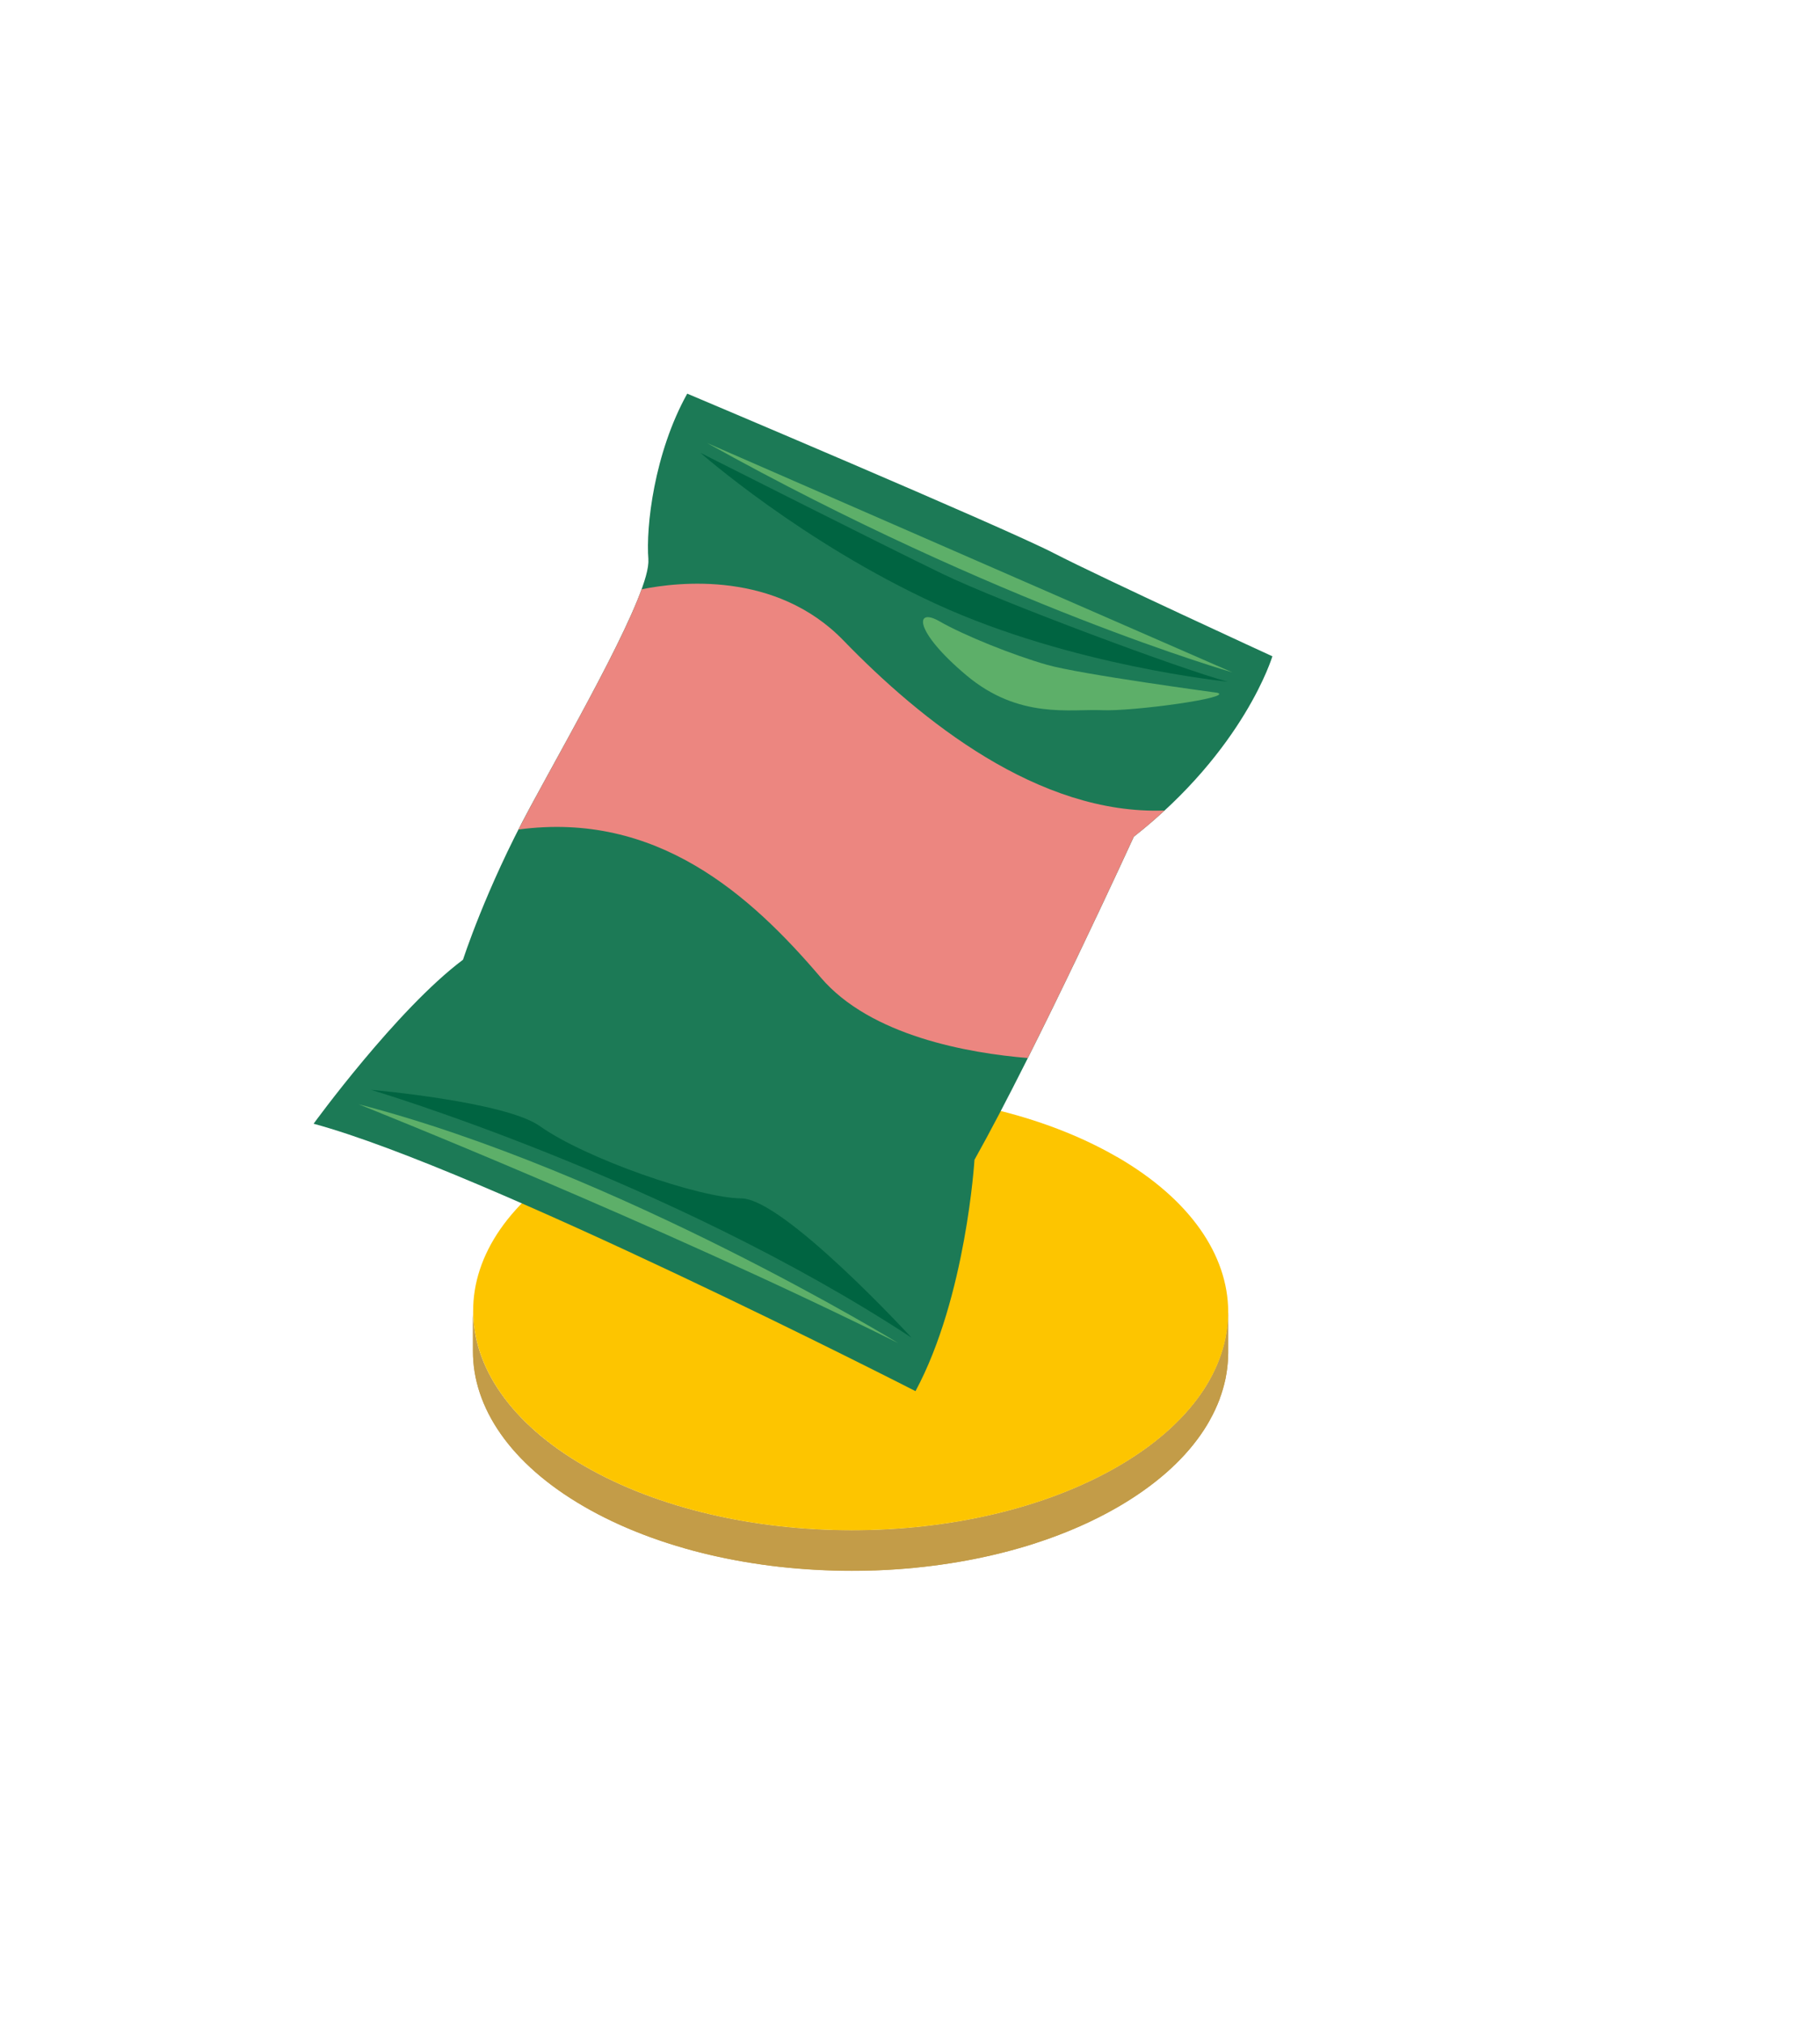 <?xml version="1.0" encoding="UTF-8"?><svg id="_編集" xmlns="http://www.w3.org/2000/svg" xmlns:xlink="http://www.w3.org/1999/xlink" viewBox="0 0 225 250"><defs><style>.cls-1{fill:#ec8680;}.cls-1,.cls-2,.cls-3,.cls-4,.cls-5,.cls-6{stroke-width:0px;}.cls-2{fill:#5daf69;}.cls-7{isolation:isolate;}.cls-3{fill:#1c7a56;}.cls-4{fill:#006441;}.cls-5{fill:#fdc500;}.cls-8{clip-path:url(#clippath);}.cls-9,.cls-6{fill:#c39c48;}</style><clipPath id="clippath"><path class="cls-6" d="m151.84,162.22v5.01c-.03,6.88-4.55,13.74-13.58,18.99-18.17,10.56-47.72,10.56-66.01,0-9.2-5.31-13.8-12.29-13.78-19.25v-5.01c0,6.96,4.59,13.94,13.79,19.25,18.29,10.56,47.84,10.56,66.01,0,9.03-5.25,13.54-12.11,13.56-18.99Z"/></clipPath></defs><g class="cls-7"><g class="cls-7"><path class="cls-9" d="m151.84,162.22v5.01c-.03,6.88-4.55,13.74-13.58,18.99-18.17,10.56-47.72,10.56-66.01,0-9.2-5.31-13.8-12.29-13.78-19.25v-5.01c0,6.96,4.59,13.94,13.79,19.25,18.29,10.56,47.84,10.56,66.01,0,9.03-5.25,13.54-12.11,13.56-18.99Z"/><g class="cls-8"><g class="cls-7"><path class="cls-6" d="m151.84,162.22v5.01c-.01.14-.02.27-.02.41v-5.01c.02-.14.02-.27.02-.41"/><path class="cls-6" d="m151.83,162.63v5.01c-.04.89-.14,1.79-.32,2.68v-5.01c.19-.89.29-1.78.32-2.68"/><path class="cls-6" d="m151.52,165.3v5.01c-.19.88-.44,1.76-.77,2.63v-5.01c.34-.87.59-1.75.77-2.63"/><path class="cls-6" d="m150.77,167.93v5.01c-.35.89-.76,1.78-1.26,2.65v-5.01c.51-.87.92-1.76,1.26-2.65"/><path class="cls-6" d="m149.53,170.59v5.01c-.55.95-1.17,1.88-1.89,2.79v-5.01c.73-.91,1.36-1.84,1.89-2.79"/><path class="cls-6" d="m147.65,173.38v5.01c-.85,1.07-1.82,2.11-2.91,3.11v-5.01c1.11-1.01,2.07-2.05,2.91-3.11"/><path class="cls-6" d="m144.75,176.49v5.01c-1.69,1.55-3.66,3.01-5.93,4.38v-5.01c2.28-1.36,4.25-2.83,5.93-4.38"/><path class="cls-6" d="m138.84,180.86v5.01c-.2.11-.39.23-.58.34-3.11,1.81-6.56,3.31-10.23,4.5v-5.01c3.68-1.19,7.13-2.69,10.24-4.5.19-.11.38-.22.57-.34"/><path class="cls-6" d="m128.05,185.7v5.01c-2.85.92-5.81,1.65-8.85,2.2v-5.01c3.06-.55,6.02-1.28,8.85-2.2"/><path class="cls-6" d="m119.21,187.9v5.01c-1.97.35-3.96.63-5.97.83v-5.01c2.02-.2,4.01-.48,5.97-.83"/><path class="cls-6" d="m113.26,188.73v5.01c-1.73.17-3.46.29-5.19.35v-5.01c1.75-.06,3.48-.17,5.19-.35"/><path class="cls-6" d="m108.08,189.07v5.01c-1.61.05-3.2.06-4.8.02v-5.01c1.61.04,3.2.03,4.8-.02"/><path class="cls-6" d="m103.3,189.09v5.01c-1.55-.04-3.09-.12-4.61-.25v-5.01c1.54.13,3.08.21,4.61.25"/><path class="cls-6" d="m98.7,188.85v5.01c-1.54-.13-3.05-.29-4.55-.51v-5.01c1.51.21,3.03.38,4.55.51"/><path class="cls-6" d="m94.16,188.34v5.01c-1.57-.22-3.12-.49-4.64-.8v-5.01c1.54.32,3.08.58,4.64.8"/><path class="cls-6" d="m89.53,187.54v5.01c-1.67-.34-3.29-.74-4.88-1.19v-5.01c1.61.45,3.23.85,4.88,1.19"/><path class="cls-6" d="m84.66,186.34v5.01c-1.96-.55-3.86-1.19-5.68-1.91v-5.01c1.84.72,3.74,1.36,5.68,1.91"/><path class="cls-6" d="m78.99,184.43v5.01c-2.39-.94-4.64-2.01-6.75-3.23-9.2-5.31-13.8-12.29-13.78-19.25v-5.01c0,6.96,4.59,13.94,13.79,19.25,2.11,1.22,4.36,2.29,6.73,3.23"/></g></g></g><path class="cls-5" d="m138.06,142.96c18.29,10.56,18.38,27.68.22,38.24-18.17,10.56-47.72,10.56-66.01,0-18.28-10.56-18.38-27.68-.22-38.23,18.17-10.56,47.73-10.56,66.01,0Z"/></g><path class="cls-3" d="m80.16,69.16c-.33-4.05.71-13.16,4.8-20.51,0,0,39.01,16.46,45.27,19.69,6.26,3.22,27.07,12.77,27.07,12.77,0,0-3.45,11.55-17.13,22.3,0,0-11.95,26.1-19.7,39.93,0,0-1.02,16.92-7.29,28.59,0,0-53.6-27.41-74.41-33.05,0,0,10.25-14.11,18.47-20.27,0,0,2.78-8.66,8.32-18.89,5.54-10.23,14.92-26.51,14.59-30.57Z"/><path class="cls-2" d="m87.41,54.75l64.95,28.35s-28.93-8.29-64.95-28.35Z"/><path class="cls-2" d="m44.32,136.47s37.1,14.76,66.72,29.52c0,0-34.65-21.21-66.72-29.52Z"/><path class="cls-4" d="m45.87,134.69s36.79,10.95,66.82,30.63c0,0-15.79-17.17-21.03-17.21-5.24-.04-19.32-4.95-24.93-8.94-4.26-3.03-20.87-4.48-20.87-4.48Z"/><path class="cls-4" d="m86.6,55.97s22.62,11.43,29.91,14.95c7.29,3.52,29.87,11.92,35.27,13.33,0,0-19.32-1.94-35.97-9.57-16.65-7.63-29.21-18.71-29.21-18.71Z"/><path class="cls-1" d="m127.07,130.76c6.55-13.04,13.09-27.34,13.09-27.34,1.37-1.08,2.64-2.16,3.81-3.25-15.58.58-30.12-11.13-39.69-21.01-8.38-8.65-20.43-7.25-24.96-6.33-2.38,6.55-9.31,18.67-13.76,26.9-.51.95-1,1.88-1.47,2.79,17.12-2.3,28.69,8.09,37.37,18.28,6.17,7.25,18.32,9.36,25.6,9.96Z"/><path class="cls-2" d="m150.5,85.62s-16.98-2.28-21.11-3.47c-4.13-1.18-10.2-3.61-13.26-5.37-3.06-1.76-3.17,1.21,3.34,6.68,6.51,5.47,12.89,4.14,16.75,4.31,3.86.17,16.35-1.55,14.28-2.15Z"/></svg>